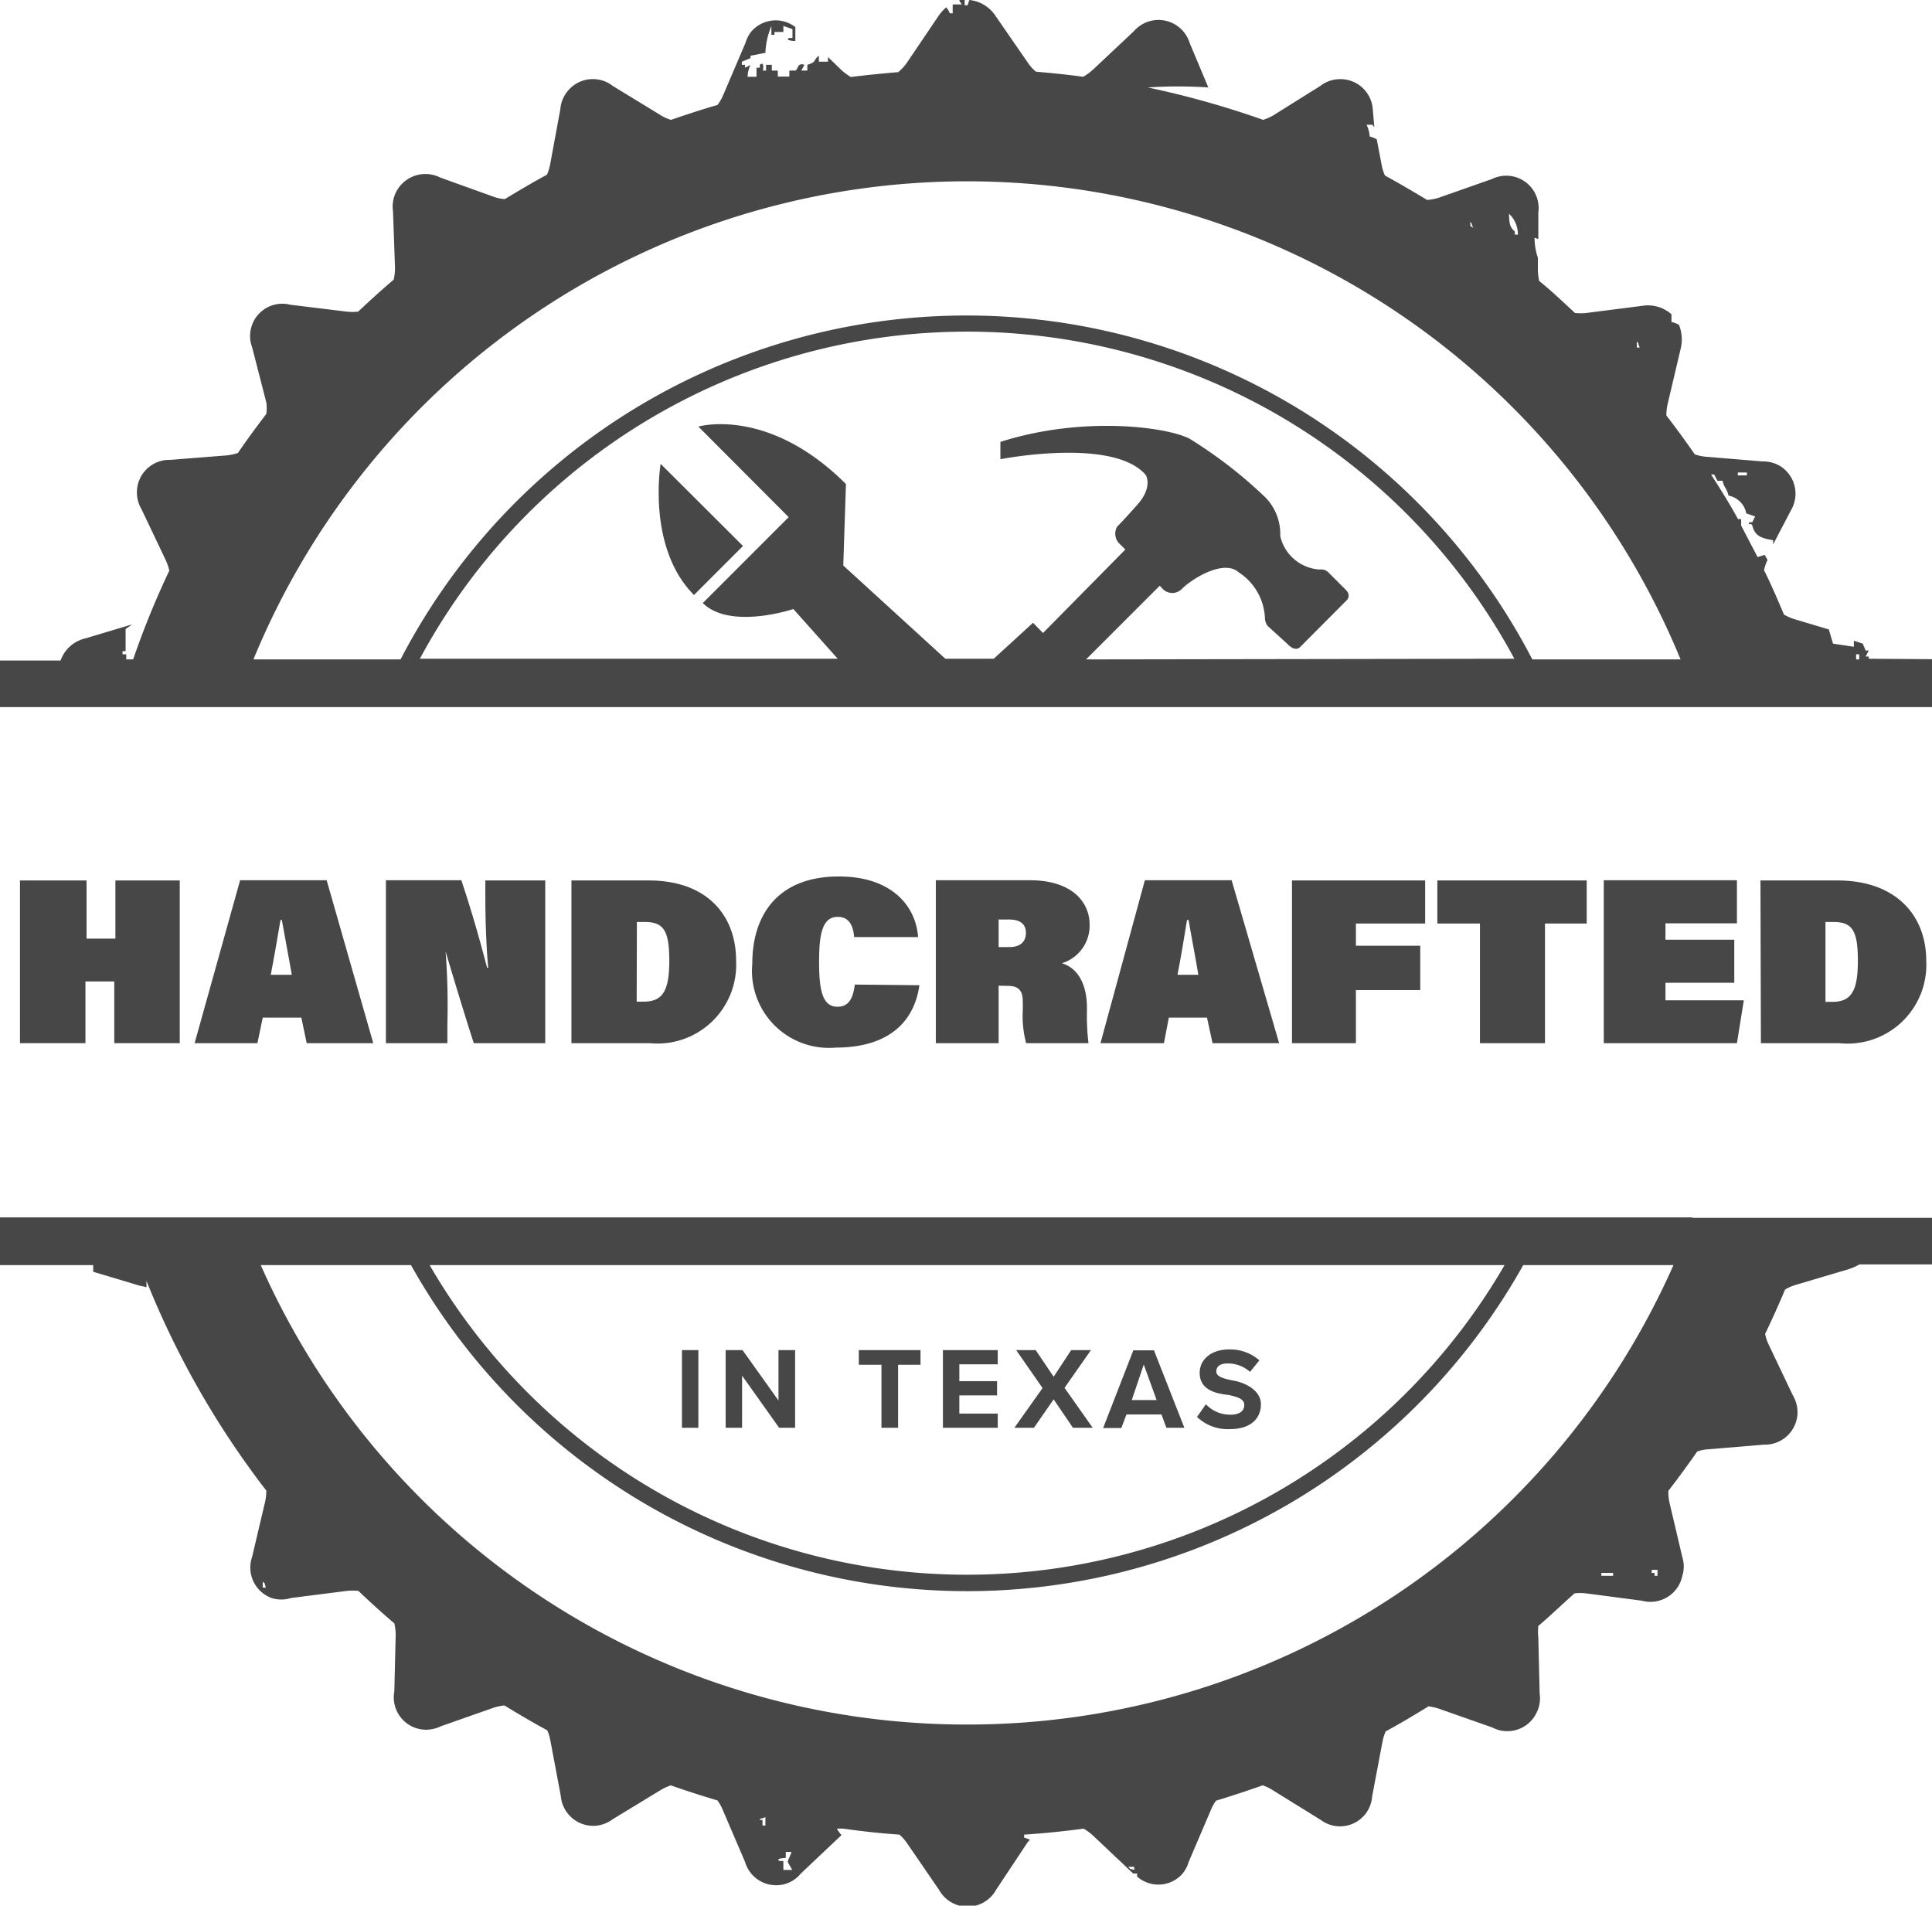 <svg xmlns="http://www.w3.org/2000/svg" viewBox="0 0 87.06 85.86"><defs><style>.cls-1{fill:#474747;}</style></defs><title>xdesk-handcrated-icon</title><g id="Layer_2" data-name="Layer 2"><g id="Layer_1-2" data-name="Layer 1"><g id="Layer_2-2" data-name="Layer 2"><g id="Layer_1-2-2" data-name="Layer 1-2"><path class="cls-1" d="M29.77,20.9s-.64,3.75,1.5,5.91l2.21-2.21Z"/><path class="cls-1" d="M.9,39.67h3v2.62h1.3V39.67H8.1V47H5.15V44.22H3.85V47H.9Z"/><path class="cls-1" d="M11.84,45.85,11.6,47H8.77l2.05-7.34h3.9L16.82,47h-3l-.24-1.15Zm1.31-1.93c-.1-.58-.31-1.69-.45-2.47h-.06c-.15.87-.3,1.77-.44,2.47Z"/><path class="cls-1" d="M17.39,47V39.66h3.4c.56,1.69.87,2.85,1.16,3.94H22c-.08-.82-.13-2.09-.13-3.22v-.71h2.7V47H21.35c-.39-1.2-.92-2.95-1.27-4.13h0a32.12,32.12,0,0,1,.08,3.26V47Z"/><path class="cls-1" d="M25.75,39.67h3.48c2.67,0,3.94,1.61,3.94,3.61A3.55,3.55,0,0,1,29.27,47H25.75Zm2.94,5.46H29c.86,0,1.16-.48,1.16-1.85s-.27-1.74-1.11-1.74h-.35Z"/><path class="cls-1" d="M41.43,44.39c-.25,1.76-1.51,2.81-3.77,2.81a3.47,3.47,0,0,1-3.76-3.78c0-2.21,1.16-3.93,3.9-3.93,2.43,0,3.48,1.38,3.57,2.73H38.49c-.05-.56-.25-.91-.74-.91-.69,0-.84.77-.84,2s.12,2.05.83,2.05c.56,0,.71-.47.78-1Z"/><path class="cls-1" d="M45,44.41V47H42.17V39.66H46.4c1.93,0,2.7,1,2.7,2a1.77,1.77,0,0,1-1.25,1.74c.75.22,1.13,1,1.13,2v.18A9.88,9.88,0,0,0,49.05,47H46.24a4.7,4.7,0,0,1-.15-1.49v-.34c0-.43-.09-.75-.67-.75Zm0-1.74h.49c.53,0,.74-.28.74-.64s-.22-.6-.75-.6H45Z"/><path class="cls-1" d="M52.67,45.85,52.45,47H49.59l2-7.34h3.91L57.64,47h-3l-.25-1.15ZM54,43.92c-.09-.58-.31-1.69-.44-2.47h-.07c-.14.87-.29,1.77-.43,2.47Z"/><path class="cls-1" d="M58.22,39.67h6v1.94H61.1v1H64v2h-2.9V47H58.22Z"/><path class="cls-1" d="M66.69,41.61H64.77V39.67H71.5v1.94H69.62V47H66.69Z"/><path class="cls-1" d="M78.15,44.28h-3.1v.79h3.53L78.27,47h-6V39.66h6V41.6H75.05v.74h3.1Z"/><path class="cls-1" d="M79.33,39.67H82.8c2.67,0,4,1.61,4,3.61A3.55,3.55,0,0,1,82.87,47H79.35Zm2.93,5.47h.3c.86,0,1.16-.48,1.16-1.86s-.27-1.74-1.11-1.74h-.35Z"/><rect class="cls-1" x="30.73" y="60.83" width="0.74" height="3.5"/><polygon class="cls-1" points="33.44 61.98 35.11 64.33 35.83 64.33 35.83 60.83 35.08 60.83 35.08 63.1 33.46 60.83 32.7 60.83 32.7 64.33 33.44 64.33 33.44 61.98"/><polygon class="cls-1" points="39.72 64.33 40.47 64.33 40.47 61.49 41.48 61.49 41.48 60.83 38.7 60.83 38.7 61.49 39.72 61.49 39.72 64.33"/><polygon class="cls-1" points="44.96 63.69 43.23 63.69 43.23 62.87 44.93 62.87 44.93 62.23 43.23 62.23 43.23 61.47 44.96 61.47 44.96 60.83 42.49 60.83 42.49 64.33 44.96 64.33 44.96 63.69"/><polygon class="cls-1" points="46.59 64.33 47.48 63.05 48.35 64.33 49.24 64.33 47.97 62.53 49.16 60.83 48.27 60.83 47.48 62.03 46.67 60.83 45.79 60.83 46.98 62.54 45.71 64.33 46.59 64.33"/><path class="cls-1" d="M50.76,63.73h1.58l.22.6h.81L52,60.84h-.93l-1.36,3.5h.82Zm.78-2.25.58,1.6H51Z"/><path class="cls-1" d="M55.45,63.74a1.5,1.5,0,0,1-1.11-.47l-.4.57a2,2,0,0,0,1.48.55c.94,0,1.4-.48,1.4-1.12s-.74-1-1.32-1.08c-.4-.09-.69-.17-.69-.4s.18-.36.52-.36a1.52,1.52,0,0,1,1,.38l.42-.52a2,2,0,0,0-1.37-.49c-.82,0-1.32.47-1.32,1.05,0,.78.73.94,1.3,1,.41.09.71.18.71.45S55.86,63.74,55.45,63.74Z"/><path class="cls-1" d="M76.26,54.85H0V57H4.2l0,.3,2.14.64A1.66,1.66,0,0,1,6.6,58v-.29h0A39.51,39.51,0,0,0,12,67.16a2.33,2.33,0,0,1-.06.53l-.58,2.46A1.46,1.46,0,0,0,12.24,72a1.44,1.44,0,0,0,.87,0l2.51-.32a2.35,2.35,0,0,1,.53,0c.53.5,1.07,1,1.62,1.46a2.31,2.31,0,0,1,.06.52l-.06,2.54A1.46,1.46,0,0,0,19,77.92a1.5,1.5,0,0,0,.86-.14l2.39-.84a2.56,2.56,0,0,1,.48-.1c.64.39,1.28.77,1.93,1.12a1.88,1.88,0,0,1,.14.46l.47,2.49a1.47,1.47,0,0,0,1.58,1.35,1.52,1.52,0,0,0,.77-.3l2.17-1.32a2.48,2.48,0,0,1,.44-.2c.7.25,1.4.47,2.1.68a2,2,0,0,1,.24.43l1,2.33a1.46,1.46,0,0,0,1.82,1,1.41,1.41,0,0,0,.69-.46l1.84-1.74h0a1.54,1.54,0,0,1-.21-.29H38v0c.83.12,1.67.21,2.53.27a2.05,2.05,0,0,1,.34.38l1.44,2.1a1.47,1.47,0,0,0,2.58,0L46.31,83l.1-.11a1.14,1.14,0,0,0-.26-.09v-.14c.91-.06,1.8-.15,2.68-.27a2.55,2.55,0,0,1,.41.3l1.82,1.72h.18v.14a1.45,1.45,0,0,0,2-.08,1.4,1.4,0,0,0,.32-.57l1-2.34a1.82,1.82,0,0,1,.24-.43q1.05-.32,2.1-.69a2,2,0,0,1,.44.21L59.52,82a1.45,1.45,0,0,0,2-.26,1.44,1.44,0,0,0,.31-.79l.47-2.49a2.35,2.35,0,0,1,.14-.45c.66-.36,1.3-.74,1.93-1.13a2.57,2.57,0,0,1,.48.11l2.39.84a1.46,1.46,0,0,0,2-.66,1.43,1.43,0,0,0,.14-.86l-.06-2.53a2.24,2.24,0,0,1,0-.52c.56-.48,1.1-1,1.63-1.47a2.26,2.26,0,0,1,.52,0l2.51.33A1.47,1.47,0,0,0,75.81,71a1.42,1.42,0,0,0,0-.84l-.58-2.46a2.32,2.32,0,0,1-.05-.53c.45-.58.88-1.17,1.3-1.77a1.64,1.64,0,0,1,.49-.1l2.52-.21A1.47,1.47,0,0,0,81,63.66a1.52,1.52,0,0,0-.22-.81l-1.09-2.29a1.9,1.9,0,0,1-.15-.46q.48-1,.9-2a2.28,2.28,0,0,1,.45-.2l2.43-.72a2.81,2.81,0,0,0,.47-.21h3.32v-2.1H76.26ZM11.84,71.53v-.27c.15.15.05,0,.14.27ZM67.8,57a28,28,0,0,1-48.44,0ZM34.49,82.25h-.13V82h-.14c.15-.15,0,0,.27-.13Zm1.21,2h-.4v-.4h-.16c-.25-.12.27-.14.27-.14v-.27h.26C35.44,84.06,35.44,83.73,35.7,84.26Zm15.41,0c-.27-.08-.12,0-.27-.14h.27ZM72.69,71h-.53v-.13h.53Zm2,0h-.13v-.13h-.13v-.14h.26ZM43.58,77.7A34.78,34.78,0,0,1,11.75,57h6.77a28.72,28.72,0,0,0,50.12,0h6.77A34.79,34.79,0,0,1,43.58,77.7Z"/><path class="cls-1" d="M84.21,29.68v-.1h-.14l.14-.27h-.14L83.94,29l-.4-.13v.27L82.6,29l-.19-.64-1.57-.47a2.28,2.28,0,0,1-.45-.2c-.29-.68-.58-1.37-.9-2a1.93,1.93,0,0,1,.16-.46L79.52,25l-.32.1-.74-1.42v-.29h-.14v0c-.38-.69-.79-1.35-1.21-2a.18.18,0,0,1,.14,0l.14.27h.23c.09.36.18.3.27.67a1,1,0,0,1,.8.8l.4.14-.13.26h-.13c-.07.18.06,0,.13.14.12.5.43.58.94.67l0,.19L80.7,23a1.47,1.47,0,0,0-.48-2,1.5,1.5,0,0,0-.8-.21l-2.52-.21a1.93,1.93,0,0,1-.53-.11c-.41-.59-.84-1.18-1.28-1.75a2.33,2.33,0,0,1,.06-.53l.58-2.46a1.77,1.77,0,0,0-.07-1.09,1,1,0,0,0-.34-.13v-.35A1.6,1.6,0,0,0,74,13.78l-2.51.32a2.26,2.26,0,0,1-.52,0c-.53-.49-1.06-1-1.61-1.44a2.31,2.31,0,0,1-.06-.52v-.53a2.74,2.74,0,0,1-.15-.9l.17.06,0-1.19a1.46,1.46,0,0,0-1.24-1.65,1.5,1.5,0,0,0-.86.14l-2.39.84a2.39,2.39,0,0,1-.52.1c-.63-.38-1.26-.75-1.9-1.1a1.92,1.92,0,0,1-.15-.48l-.22-1.15a1,1,0,0,0-.32-.13,1.39,1.39,0,0,0-.14-.53h.27a.44.44,0,0,0,.08.11l-.07-.81a1.46,1.46,0,0,0-1.57-1.35,1.43,1.43,0,0,0-.79.3L57.39,5.19a2.18,2.18,0,0,1-.47.21,41,41,0,0,0-5.2-1.46,20.73,20.73,0,0,1,2.73,0l-.84-2a1.47,1.47,0,0,0-2.52-.53L49.24,3.15a2.61,2.61,0,0,1-.43.31c-.72-.1-1.43-.17-2.13-.23a2,2,0,0,1-.36-.4L44.87.73A1.6,1.6,0,0,0,43.68,0L43.6.24h-.13V0a1,1,0,0,0-.24,0c0,.06.07.13.11.2h-.41v.4H42.8a.92.92,0,0,0-.16-.27,1.88,1.88,0,0,0-.35.39L40.85,2.85a2.34,2.34,0,0,1-.37.4c-.72.06-1.43.13-2.14.22a2.67,2.67,0,0,1-.43-.32l-.6-.58v.21H36.9V2.51c-.29.23-.07.27-.52.41v.26h-.27l.14-.26c-.33-.11-.28.21-.41.26h-.27v.27h-.52V3.18h-.27V2.92h-.26v.26h-.14s.08-.45-.14-.26v.13h-.15v.41h-.4a1.22,1.22,0,0,1,.13-.53l-.25.12V2.92h-.14V2.78l.39-.16V2.51l.67-.13a3.55,3.55,0,0,1,.27-1.21v.4h.14V1.44h.4V1.17l.41.14v.4h-.14c-.25.12.27.14.27.14V1.22a1.45,1.45,0,0,0-2,.22,1.57,1.57,0,0,0-.25.5l-1,2.34a2,2,0,0,1-.26.45c-.7.2-1.39.43-2.09.67a1.82,1.82,0,0,1-.47-.21L27.61,3.87a1.46,1.46,0,0,0-2.05.26,1.44,1.44,0,0,0-.31.79l-.46,2.49a2.44,2.44,0,0,1-.14.46c-.65.35-1.27.72-1.9,1.1a1.86,1.86,0,0,1-.52-.11L19.84,8a1.48,1.48,0,0,0-2,.67,1.46,1.46,0,0,0-.13.85l.09,2.55a2.33,2.33,0,0,1-.06.53c-.54.46-1.07.94-1.6,1.44a2.26,2.26,0,0,1-.52,0l-2.54-.31a1.45,1.45,0,0,0-1.77,1.07,1.42,1.42,0,0,0,.05.84L12,18.13a1.8,1.8,0,0,1,0,.52c-.44.58-.87,1.16-1.28,1.76a2.38,2.38,0,0,1-.53.11l-2.52.2a1.46,1.46,0,0,0-1.5,1.43,1.5,1.5,0,0,0,.21.8l1.09,2.29a2.6,2.6,0,0,1,.16.47,38,38,0,0,0-1.63,4H5.69l0-.23H5.52v-.14h.14v-1l.3-.21-2.1.63a1.55,1.55,0,0,0-1.13,1H0v2.1H87.06V29.7Zm-5.9-8.39h.41v.13h-.41Zm-4.55-5.9c.15.16,0,0,.13.27h-.13ZM68.4,10.57h-.14v-.14c-.23-.2-.25-.36-.26-.8a1.28,1.28,0,0,1,.4.92ZM66.25,10c.15.16,0,0,.14.27h0l-.13-.09ZM48.94,29.71l3.32-3.32.14.15a.6.6,0,0,0,.85,0l0,0c.47-.47,1.89-1.35,2.56-.76A2.59,2.59,0,0,1,57,27.83a.63.63,0,0,0,.12.37L58,29s.34.4.59.15l2.05-2.06s.3-.22,0-.52l-.77-.77a.46.46,0,0,0-.4-.14,1.94,1.94,0,0,1-1.78-1.51A2.35,2.35,0,0,0,57,22.39a20.45,20.45,0,0,0-3.39-2.62c-1-.53-4.8-1.05-8.53.14v.78s5.09-1,6.55.71c0,0,.34.53-.37,1.33s-.92,1-.92,1a.63.63,0,0,0,.12.78l.25.25L47,28.52l-.45-.46-1.77,1.62H42.6L38,25.48l.12-3.67c-3.51-3.51-6.65-2.59-6.65-2.59l4.07,4.08-3.87,3.87c1,1,3.14.57,4.08.27l2,2.24H18.92a28,28,0,0,1,49.32,0Zm20.11,0a28.73,28.73,0,0,0-51,0H11.42a34.77,34.77,0,0,1,64.31,0Zm14.73,0h-.14v-.23h.14Z"/></g></g></g></g></svg>